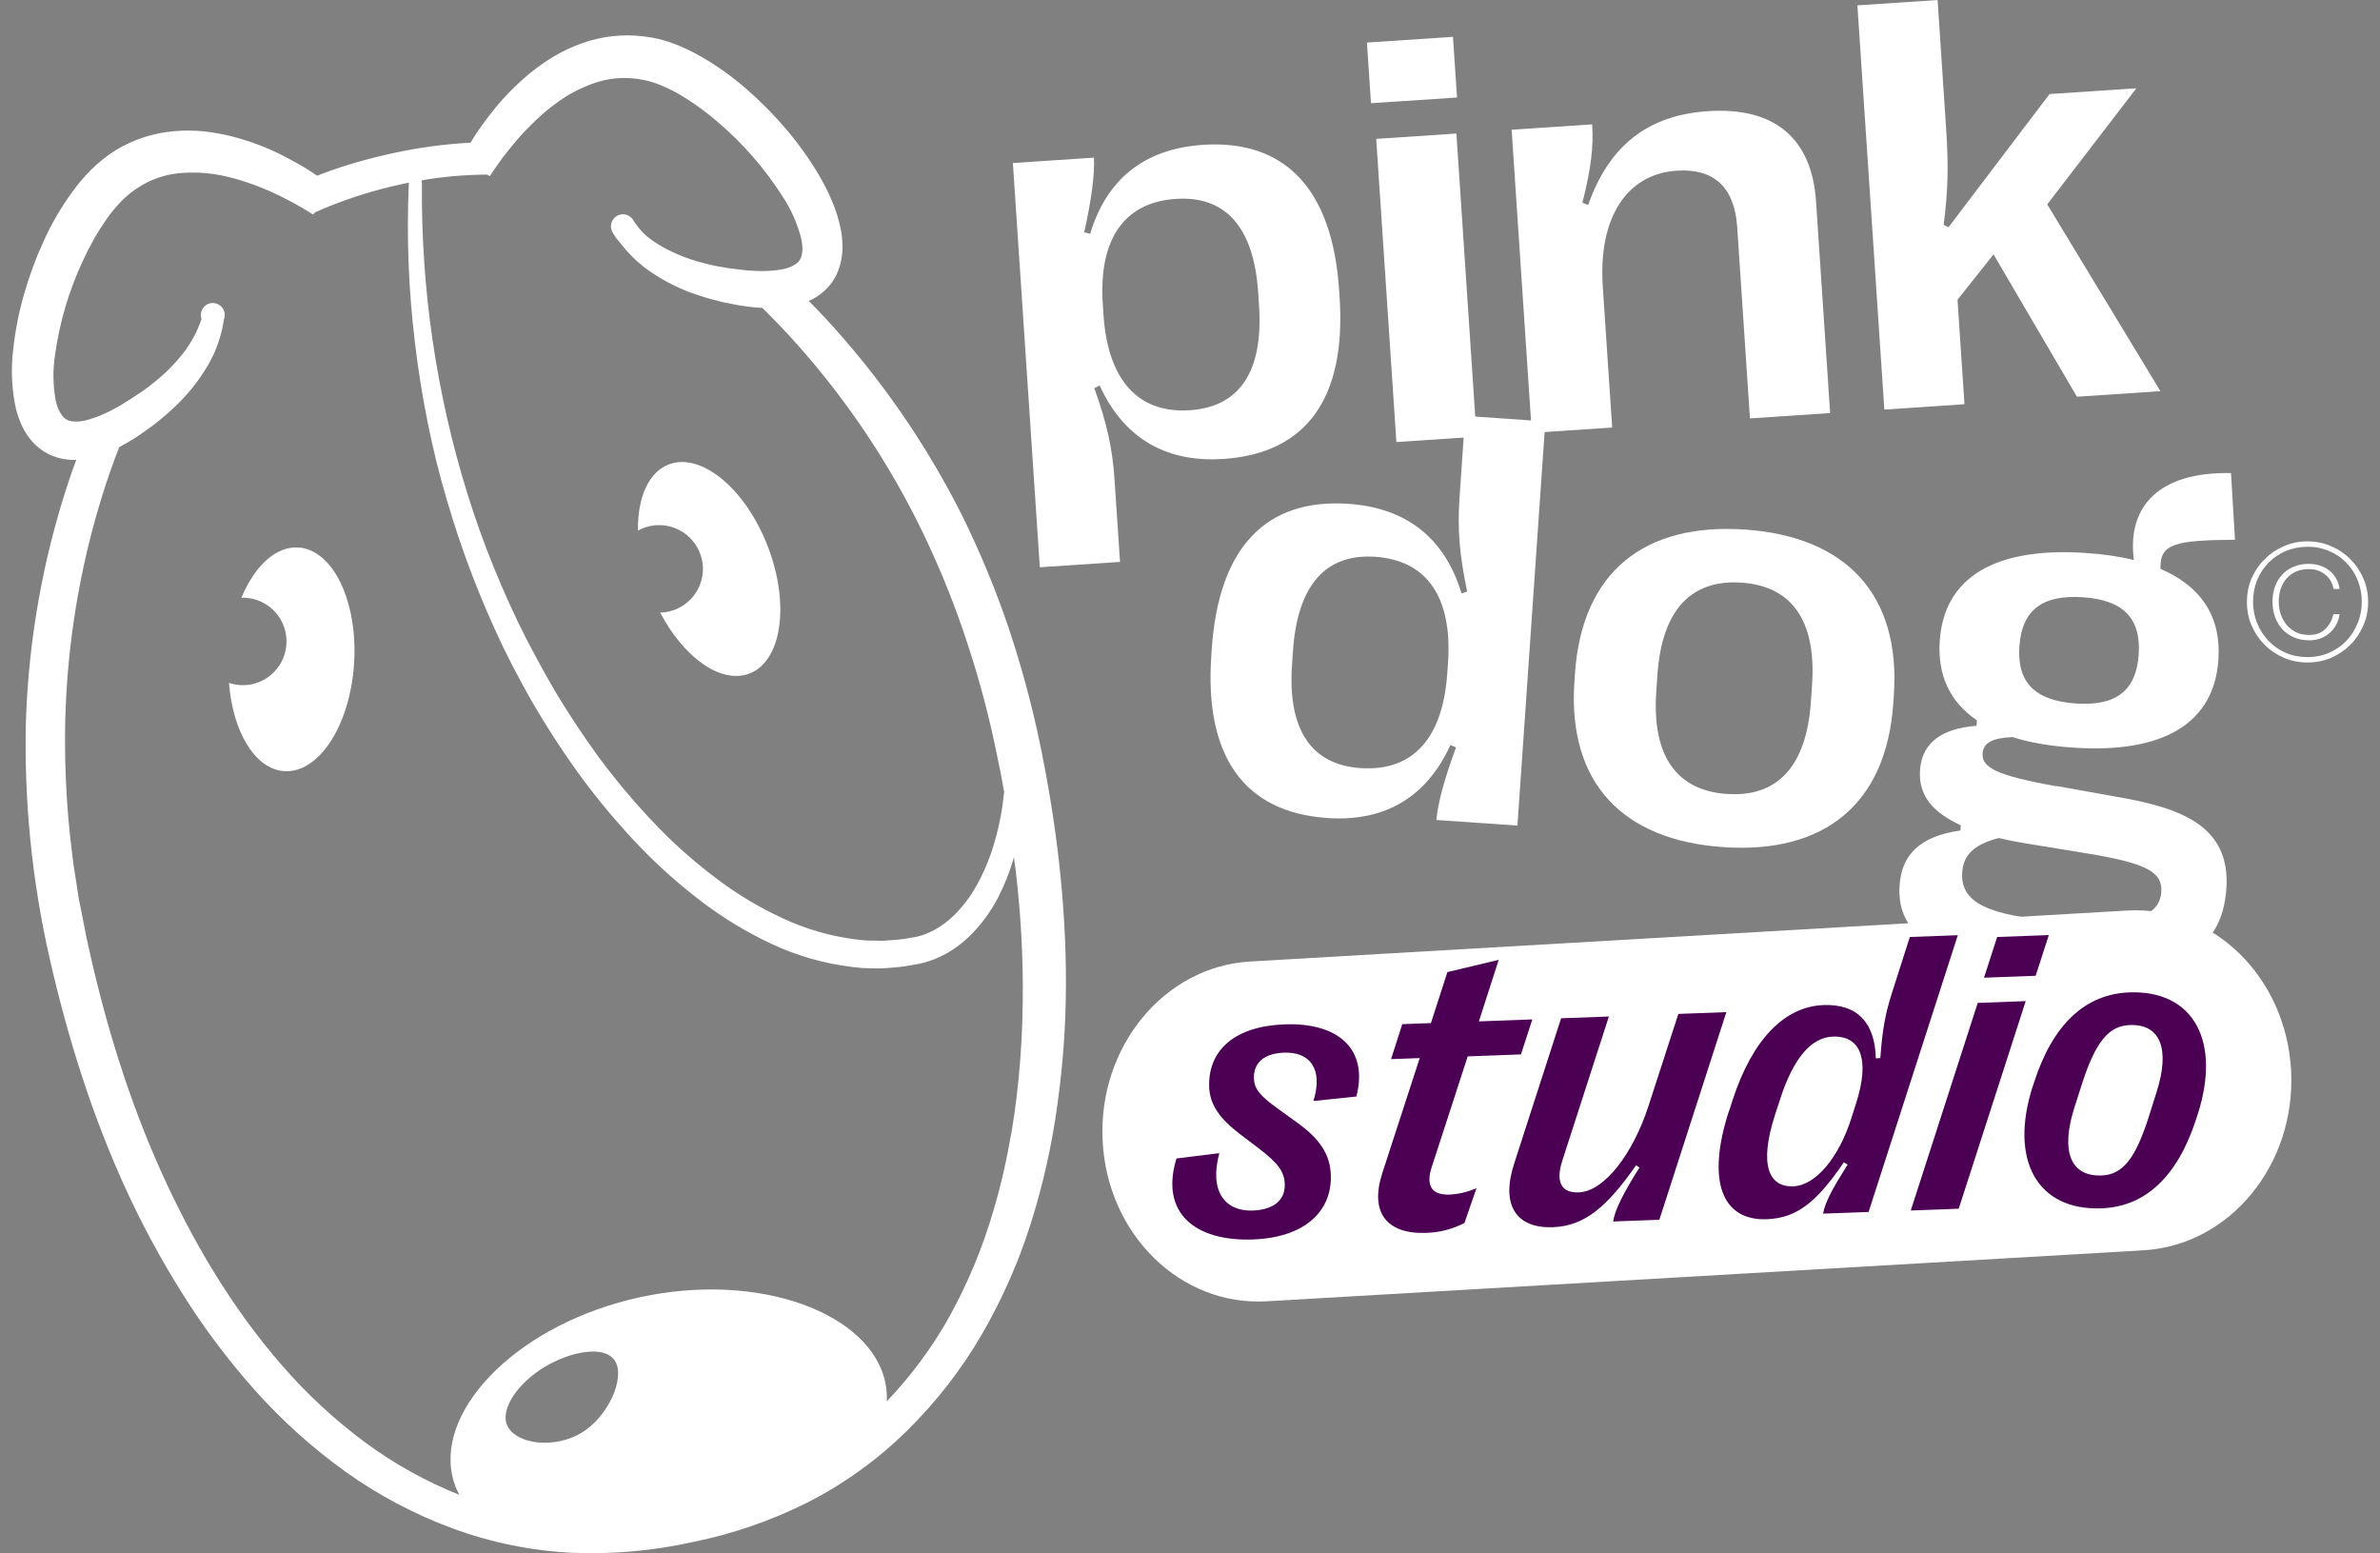 <svg width="141" height="92" viewBox="0 0 141 92" fill="none" xmlns="http://www.w3.org/2000/svg">
<rect x="0" y="0" width="141" height="92" fill="#808080" stroke="none"/>
<path d="M71.254 8.582C67.727 8.816 65.538 10.681 64.583 13.854L64.233 13.756C64.663 11.836 64.86 10.331 64.809 9.337L60.007 9.657L61.603 33.6L66.354 33.283L66.029 28.408C65.906 26.528 65.559 25.02 64.831 22.991L65.148 22.831C66.51 25.832 68.948 27.421 72.489 27.184C77.389 26.856 79.76 23.592 79.363 17.606L79.334 17.18C78.937 11.213 76.146 8.255 71.25 8.579L71.254 8.582ZM69.662 11.781C72.602 11.584 74.281 13.45 74.54 17.329L74.591 18.116C74.849 22.015 73.432 24.102 70.492 24.299C67.439 24.503 65.632 22.528 65.374 18.645L65.334 18.029C65.075 14.164 66.605 11.985 69.658 11.781H69.662Z" fill="white"/>
<path d="M86.32 5.774L86.079 2.182L80.982 2.52L81.223 6.113L86.32 5.774ZM87.478 25.866L86.283 7.909L81.532 8.226L82.727 26.182L87.478 25.866Z" fill="white"/>
<path d="M95.512 25.329L94.955 16.983C94.685 12.946 96.332 10.312 99.334 10.112C101.57 9.962 102.762 11.121 102.918 13.445L103.673 24.782L108.423 24.465L107.589 11.93C107.338 8.166 105.101 6.323 101.181 6.585C97.621 6.822 95.33 8.625 94.088 12.141L93.749 12.01C94.266 9.929 94.415 8.702 94.324 7.368L89.555 7.685L90.751 25.642L95.501 25.325L95.512 25.329Z" fill="white"/>
<path d="M116.382 23.942L115.97 17.753L118.105 15.068L123.045 23.498L127.992 23.17L121.285 12.106L126.568 5.228L121.424 5.57L115.438 13.458L115.15 13.323C115.409 11.279 115.445 9.851 115.296 7.61L114.79 0L110.039 0.317L111.635 24.259L116.385 23.942H116.382Z" fill="white"/>
<path d="M78.608 48.453C82.134 48.697 84.553 47.145 85.927 44.129L86.262 44.271C85.577 46.114 85.18 47.583 85.096 48.57L89.898 48.901L91.552 24.963L86.801 24.635L86.466 29.509C86.335 31.389 86.477 32.93 86.921 35.039L86.586 35.152C85.639 31.994 83.442 30.088 79.897 29.844C75.001 29.506 72.207 32.424 71.792 38.409L71.762 38.836C71.351 44.803 73.715 48.111 78.612 48.45L78.608 48.453ZM80.615 45.499C77.675 45.295 76.276 43.222 76.546 39.342L76.6 38.555C76.87 34.657 78.542 32.777 81.479 32.981C84.55 33.192 86.054 35.393 85.785 39.273L85.741 39.888C85.475 43.754 83.683 45.706 80.612 45.495L80.615 45.499Z" fill="white"/>
<path d="M102.095 50.178C108.023 50.586 111.75 47.682 112.165 41.664L112.198 41.187C112.613 35.168 109.32 31.78 103.392 31.368C97.432 30.957 93.723 33.864 93.308 39.882L93.275 40.36C92.86 46.378 96.135 49.766 102.095 50.178ZM102.314 47.03C99.425 46.83 97.851 44.903 98.124 40.95L98.194 39.959C98.467 36.01 100.288 34.312 103.177 34.512C106.052 34.709 107.626 36.64 107.352 40.589L107.283 41.58C107.01 45.529 105.188 47.227 102.314 47.026V47.03Z" fill="white"/>
<path d="M121.833 46.573C118.238 45.928 117.4 45.458 117.458 44.62C117.502 44.005 118.012 43.713 119.232 43.658C120.241 43.986 121.444 44.19 122.799 44.281C128.187 44.653 131.167 42.831 131.426 39.086C131.601 36.554 130.431 34.74 127.994 33.694C127.95 32.197 128.85 32.001 132.409 31.971L132.173 28.022C127.914 27.935 126.001 29.986 126.42 33.174C125.582 32.962 124.639 32.828 123.593 32.755C118.19 32.383 115.177 34.201 114.919 37.946C114.777 39.997 115.52 41.578 117.119 42.667L117.097 42.992C114.955 43.152 113.859 44.056 113.749 45.611C113.64 47.167 114.558 48.139 116.165 48.886L116.143 49.192C113.691 49.538 112.66 50.671 112.54 52.431C112.325 55.542 114.944 57.047 121.655 57.51C128.708 57.998 131.63 56.533 131.899 52.631C132.162 48.817 129.014 47.826 125.433 47.203L121.837 46.558L121.833 46.573ZM123.411 35.378C125.793 35.542 126.85 36.627 126.704 38.766C126.555 40.919 125.36 41.833 122.977 41.669C120.562 41.502 119.487 40.431 119.637 38.278C119.786 36.139 120.996 35.21 123.415 35.378H123.411ZM122.118 54.566C117.757 54.264 116.125 53.447 116.249 51.67C116.314 50.693 116.886 50.03 118.423 49.637C118.908 49.757 119.425 49.859 119.975 49.95L123.608 50.544C127.258 51.138 128.121 51.681 128.041 52.843C127.939 54.296 126.344 54.857 122.114 54.562L122.118 54.566Z" fill="white"/>
<path d="M74.049 56.954C68.952 57.26 65.046 62.017 65.323 67.573C65.6 73.129 69.954 77.384 75.05 77.078L127.008 74.058C132.105 73.748 136.01 68.998 135.734 63.438C135.457 57.883 131.103 53.627 126.007 53.934L74.049 56.954Z" fill="white"/>
<path d="M69.702 68.618L72.238 68.305C71.618 70.607 72.609 71.762 74.216 71.704C75.338 71.664 76.129 71.172 76.114 70.174C76.11 69.434 75.731 68.902 74.588 68.031L73.454 67.172C72.325 66.301 71.622 65.456 71.633 64.243C71.637 62.181 73.159 60.785 76.107 60.676C79.251 60.559 81.087 62.111 80.358 64.949L77.812 65.215C78.413 63.274 77.564 62.297 76.085 62.352C74.872 62.396 74.303 62.949 74.285 63.794C74.285 64.432 74.544 64.84 75.71 65.674L76.875 66.512C78.03 67.361 78.861 68.279 78.846 69.762C78.832 71.835 77.207 73.307 74.238 73.416C70.759 73.543 68.719 71.813 69.698 68.622L69.702 68.618Z" fill="#4C0054"/>
<path d="M81.884 69.512L84.11 62.673L82.412 62.735L83.075 60.663L84.773 60.601L85.749 57.58L88.788 56.855L87.615 60.499L90.781 60.382L90.107 62.455L86.952 62.572L84.802 69.187C84.471 70.251 84.839 70.794 85.866 70.758C86.34 70.739 86.915 70.626 87.473 70.375L86.762 72.437C86.048 72.809 85.301 72.998 84.514 73.027C82.135 73.115 81.148 71.81 81.884 69.515V69.512Z" fill="#4C0054"/>
<path d="M102.274 59.955L98.306 72.25L95.567 72.352C95.68 71.642 96.175 70.677 97.126 69.157L96.926 69.026C95.188 71.507 93.866 72.622 91.993 72.691C89.865 72.768 88.893 71.427 89.701 68.935L92.485 60.316L95.316 60.21L92.554 68.757C92.15 70.01 92.499 70.669 93.527 70.629C95.064 70.571 96.751 68.312 97.654 65.536L99.432 60.057L102.274 59.951V59.955Z" fill="#4C0054"/>
<path d="M102.443 65.792L102.65 65.147C103.816 61.577 105.711 59.62 108.031 59.533C110.064 59.457 111.081 60.611 111.132 62.692L111.398 62.67C111.51 61.034 111.704 59.996 112.079 58.837L113.146 55.5L115.988 55.395L110.702 71.788L108.009 71.887C108.104 71.282 108.501 70.492 109.463 68.987L109.237 68.845C107.711 71.064 106.559 72.149 104.676 72.218C102.02 72.317 101.077 69.967 102.435 65.788L102.443 65.792ZM109.678 66.244L109.958 65.366C110.8 62.743 110.228 61.34 108.585 61.402C107.281 61.449 106.239 62.714 105.47 65.082L105.157 66.04C104.181 69.074 104.829 70.32 106.239 70.269C107.58 70.218 108.942 68.55 109.678 66.244Z" fill="#4C0054"/>
<path d="M113.201 71.701L117.168 59.405L120.01 59.299L116.042 71.595L113.201 71.701ZM117.54 57.911L118.319 55.5L121.379 55.387L120.6 57.798L117.54 57.911Z" fill="#4C0054"/>
<path d="M120.426 64.363L120.509 64.105C121.62 60.673 123.533 58.88 126.156 58.782C129.945 58.644 131.595 61.66 130.204 65.992L130.12 66.25C129.02 69.671 127.118 71.475 124.495 71.573C120.681 71.715 119.03 68.698 120.422 64.363H120.426ZM127.296 66.17L127.763 64.684C128.572 62.166 128.007 60.647 126.182 60.716C124.91 60.764 124.149 61.729 123.347 64.188L122.903 65.58C122.061 68.192 122.662 69.697 124.509 69.627C125.755 69.58 126.51 68.629 127.296 66.17Z" fill="#4C0054"/>
<path d="M17.7 32.432C16.348 32.33 15.08 33.528 14.304 35.405C15.532 35.364 16.647 36.202 16.916 37.445C17.219 38.844 16.33 40.224 14.931 40.527C14.461 40.629 13.991 40.592 13.565 40.45C13.79 43.332 15.095 45.547 16.822 45.675C18.873 45.831 20.731 42.989 20.975 39.332C21.219 35.674 19.751 32.585 17.7 32.428V32.432Z" fill="white"/>
<path d="M41.587 33.145C41.889 34.544 41.001 35.925 39.602 36.227C39.438 36.264 39.274 36.282 39.11 36.285C40.516 38.952 42.705 40.526 44.378 39.903C46.305 39.189 46.808 35.83 45.503 32.406C44.196 28.981 41.572 26.788 39.642 27.502C38.414 27.957 37.765 29.491 37.794 31.429C38.01 31.309 38.25 31.218 38.501 31.163C39.9 30.861 41.281 31.75 41.583 33.149L41.587 33.145Z" fill="white"/>
<path d="M59.766 37.217C58.997 34.954 58.083 32.743 57.03 30.597C54.888 26.32 52.152 22.364 48.906 18.855C48.581 18.506 48.25 18.167 47.915 17.824C48.053 17.766 48.192 17.693 48.319 17.617C48.665 17.409 48.968 17.14 49.215 16.823C49.467 16.498 49.649 16.13 49.758 15.737C49.86 15.38 49.911 15.008 49.911 14.64C49.911 14.305 49.882 13.97 49.824 13.639C49.58 12.382 49.07 11.336 48.509 10.356C47.94 9.398 47.288 8.487 46.563 7.638C45.846 6.797 45.069 6.01 44.235 5.285C43.39 4.542 42.472 3.886 41.492 3.329C40.982 3.037 40.45 2.786 39.9 2.578C39.612 2.469 39.317 2.378 39.018 2.308C38.72 2.239 38.414 2.185 38.108 2.152C36.88 2.006 35.638 2.145 34.475 2.563C33.914 2.764 33.371 3.015 32.858 3.314C32.362 3.609 31.885 3.941 31.437 4.305C30.566 5.015 29.779 5.82 29.091 6.709C28.748 7.143 28.424 7.587 28.125 8.05C28.042 8.181 27.962 8.316 27.878 8.451C26.329 8.535 24.788 8.742 23.273 9.074C23.058 9.117 22.843 9.172 22.628 9.223C21.32 9.525 20.038 9.919 18.788 10.407C18.657 10.32 18.522 10.225 18.387 10.141C17.925 9.842 17.444 9.573 16.956 9.318C15.961 8.793 14.908 8.385 13.823 8.101C13.262 7.955 12.693 7.85 12.118 7.784C11.524 7.722 10.926 7.718 10.336 7.769C9.105 7.868 7.914 8.254 6.857 8.895C6.595 9.056 6.347 9.234 6.107 9.427C5.862 9.617 5.633 9.821 5.414 10.039C4.999 10.454 4.617 10.903 4.274 11.38C3.611 12.291 3.043 13.267 2.58 14.294C2.117 15.3 1.735 16.338 1.432 17.402C1.123 18.473 0.904 19.57 0.784 20.681C0.638 21.857 0.689 23.052 0.944 24.215C1.028 24.539 1.137 24.856 1.272 25.162C1.425 25.5 1.626 25.814 1.862 26.098C2.125 26.411 2.445 26.67 2.806 26.863C3.163 27.049 3.549 27.169 3.95 27.216C4.136 27.242 4.325 27.249 4.515 27.242C4.351 27.694 4.19 28.145 4.037 28.601C2.544 33.133 1.702 37.858 1.538 42.634C1.414 47.399 1.888 52.164 2.952 56.813C4.004 61.418 5.422 65.968 7.396 70.303C8.383 72.471 9.516 74.573 10.784 76.588C12.052 78.621 13.491 80.537 15.083 82.326C16.686 84.125 18.482 85.743 20.435 87.149C22.402 88.559 24.552 89.696 26.818 90.534C29.095 91.371 31.484 91.86 33.903 91.976C36.308 92.075 38.716 91.86 41.062 91.335C43.423 90.858 45.707 90.067 47.86 88.985C50.02 87.881 52.002 86.453 53.733 84.748C55.46 83.051 56.953 81.127 58.174 79.029C59.383 76.938 60.36 74.722 61.085 72.416C61.627 70.689 62.057 68.934 62.374 67.152C62.476 66.573 62.571 65.99 62.648 65.403C62.979 63.039 63.147 60.653 63.15 58.263C63.158 53.49 62.582 48.751 61.624 44.117C61.143 41.782 60.52 39.479 59.762 37.217H59.766ZM28.858 10.345L29.022 10.433C29.131 10.258 29.277 10.039 29.415 9.846C29.55 9.649 29.703 9.449 29.845 9.252C30.144 8.862 30.453 8.48 30.778 8.116C31.102 7.751 31.441 7.412 31.794 7.077C32.136 6.749 32.501 6.443 32.883 6.163C33.608 5.616 34.413 5.19 35.27 4.899C36.078 4.629 36.938 4.553 37.78 4.676C37.991 4.706 38.199 4.746 38.403 4.797C38.607 4.848 38.807 4.913 39.004 4.99C39.426 5.154 39.834 5.35 40.224 5.576C41.051 6.061 41.827 6.622 42.552 7.252C44.035 8.516 45.321 9.999 46.37 11.646C46.866 12.4 47.234 13.234 47.463 14.108C47.503 14.291 47.529 14.476 47.54 14.662C47.543 14.812 47.532 14.965 47.499 15.11C47.478 15.223 47.43 15.333 47.361 15.427C47.295 15.522 47.208 15.602 47.11 15.664C46.975 15.748 46.829 15.817 46.68 15.868C46.494 15.926 46.301 15.966 46.104 15.992C45.663 16.05 45.215 16.069 44.771 16.047C44.538 16.039 44.297 16.017 44.057 15.996L43.328 15.905C43.084 15.883 42.847 15.821 42.607 15.788C42.366 15.755 42.133 15.69 41.896 15.635C40.967 15.424 40.071 15.081 39.237 14.618C39.026 14.502 38.84 14.371 38.643 14.24C38.45 14.101 38.268 13.956 38.093 13.799C37.933 13.66 37.783 13.511 37.638 13.354C37.63 13.343 37.619 13.336 37.608 13.329C37.608 13.303 37.608 13.278 37.601 13.252C37.547 12.997 37.357 12.804 37.124 12.728C37.007 12.691 36.883 12.68 36.756 12.706C36.377 12.79 36.133 13.161 36.209 13.54C36.209 13.544 36.209 13.547 36.209 13.551C36.217 13.588 36.231 13.624 36.242 13.657C36.286 13.77 36.359 13.868 36.446 13.944C36.639 14.247 36.847 14.535 37.084 14.804C37.273 15.019 37.474 15.227 37.685 15.424C37.787 15.522 37.911 15.606 38.013 15.7C38.115 15.795 38.239 15.886 38.352 15.966C39.273 16.626 40.29 17.14 41.364 17.486C41.627 17.569 41.893 17.664 42.162 17.726C42.428 17.788 42.698 17.875 42.968 17.927L43.776 18.083C44.053 18.127 44.33 18.171 44.614 18.196C44.804 18.214 44.982 18.229 45.168 18.24C45.878 18.939 46.567 19.661 47.237 20.411C50.261 23.81 52.797 27.621 54.76 31.73C55.74 33.781 56.589 35.898 57.296 38.058C58.014 40.222 58.6 42.43 59.052 44.663C59.212 45.406 59.358 46.153 59.489 46.904C59.442 47.377 59.38 47.847 59.292 48.31C59.157 49.05 58.968 49.775 58.731 50.489C58.494 51.184 58.192 51.858 57.831 52.496C57.482 53.119 57.048 53.687 56.545 54.19C56.305 54.43 56.039 54.649 55.755 54.838C55.481 55.028 55.187 55.184 54.877 55.308C54.8 55.341 54.724 55.367 54.644 55.392C54.563 55.41 54.491 55.447 54.41 55.461L54.17 55.512L53.9 55.556C53.543 55.625 53.186 55.669 52.822 55.687L52.279 55.724C52.093 55.731 51.915 55.713 51.736 55.713C51.554 55.713 51.365 55.713 51.19 55.698L50.647 55.636C49.183 55.447 47.755 55.035 46.414 54.412C45.044 53.785 43.747 53.013 42.541 52.11C41.321 51.199 40.17 50.201 39.102 49.115C38.031 48.019 37.022 46.864 36.082 45.654C35.135 44.441 34.271 43.166 33.448 41.862C32.625 40.561 31.892 39.199 31.175 37.829C29.776 35.067 28.61 32.193 27.688 29.235C25.845 23.293 24.938 17.099 24.996 10.877L24.985 10.771V10.68C26.26 10.462 27.557 10.349 28.858 10.341V10.345ZM34.428 84.879C32.832 85.83 30.679 85.535 30.104 84.544C29.528 83.553 30.676 81.914 32.271 80.963C33.867 80.016 35.878 79.652 36.457 80.65C37.033 81.648 36.027 83.932 34.428 84.883V84.879ZM59.908 67.148C59.642 68.693 59.3 70.22 58.851 71.717C58.225 73.874 57.361 75.954 56.283 77.921C55.256 79.775 53.992 81.48 52.534 83.01C52.556 82.632 52.527 82.249 52.443 81.863C51.562 77.783 45.011 75.305 37.929 76.835C30.843 78.369 25.907 83.32 26.792 87.411C26.88 87.819 27.025 88.198 27.215 88.544C25.233 87.754 23.36 86.712 21.641 85.444C19.83 84.103 18.172 82.566 16.697 80.865C13.728 77.458 11.378 73.484 9.513 69.323C7.648 65.163 6.285 60.748 5.283 56.263L5.101 55.421L4.937 54.58L4.77 53.738C4.708 53.461 4.649 53.181 4.617 52.897L4.354 51.206C4.278 50.642 4.219 50.073 4.15 49.505C3.91 47.239 3.815 44.958 3.866 42.678C3.979 38.124 4.726 33.61 6.085 29.264C6.38 28.328 6.704 27.398 7.065 26.48C7.232 26.393 7.4 26.302 7.564 26.207C7.812 26.065 8.045 25.916 8.278 25.759L8.948 25.282C9.174 25.125 9.382 24.939 9.597 24.768C9.812 24.597 10.019 24.407 10.223 24.218C11.061 23.457 11.779 22.568 12.347 21.588C12.424 21.468 12.478 21.333 12.547 21.205C12.617 21.078 12.679 20.95 12.733 20.819C12.843 20.553 12.941 20.284 13.025 20.007C13.134 19.653 13.211 19.293 13.262 18.928C13.302 18.83 13.32 18.724 13.313 18.619C13.313 18.593 13.309 18.571 13.305 18.546C13.305 18.535 13.305 18.52 13.302 18.509C13.218 18.127 12.839 17.883 12.457 17.963C12.333 17.988 12.227 18.047 12.139 18.127C12.045 18.211 11.976 18.316 11.935 18.433C11.895 18.549 11.884 18.681 11.914 18.812C11.921 18.841 11.932 18.866 11.939 18.892C11.939 18.903 11.932 18.91 11.928 18.921C11.863 19.121 11.786 19.318 11.699 19.511C11.604 19.726 11.495 19.937 11.378 20.142C11.254 20.342 11.13 20.542 10.996 20.732C10.424 21.497 9.75 22.178 8.992 22.757C8.799 22.907 8.613 23.056 8.409 23.191C8.205 23.326 8.012 23.464 7.801 23.595L7.174 23.989C6.966 24.105 6.755 24.225 6.547 24.331C6.15 24.535 5.731 24.706 5.305 24.837C5.119 24.896 4.926 24.936 4.729 24.961C4.569 24.976 4.409 24.976 4.252 24.954C4.136 24.939 4.026 24.903 3.928 24.841C3.83 24.783 3.742 24.703 3.673 24.608C3.586 24.488 3.509 24.357 3.451 24.218C3.385 24.043 3.33 23.865 3.29 23.683C3.137 22.794 3.126 21.883 3.265 20.99C3.538 19.056 4.096 17.176 4.926 15.413C5.323 14.542 5.801 13.708 6.351 12.925C6.613 12.556 6.904 12.21 7.221 11.886C7.367 11.737 7.524 11.595 7.688 11.464C7.852 11.332 8.026 11.209 8.205 11.096C8.919 10.633 9.735 10.349 10.58 10.261C11.48 10.174 12.391 10.229 13.276 10.425C13.739 10.524 14.198 10.651 14.646 10.808C15.101 10.957 15.553 11.136 15.998 11.332C16.442 11.529 16.883 11.751 17.316 11.981C17.528 12.098 17.739 12.218 17.954 12.342C18.165 12.465 18.384 12.604 18.555 12.713L18.653 12.582C19.939 12.006 21.269 11.544 22.632 11.187C22.978 11.096 23.324 11.008 23.67 10.935C23.849 10.895 24.009 10.863 24.176 10.826L24.224 10.815C24.078 13.944 24.202 17.198 24.584 20.309C24.77 21.876 25.018 23.439 25.331 24.99C25.641 26.539 26.016 28.083 26.471 29.603C27.357 32.648 28.497 35.617 29.878 38.474C30.581 39.894 31.335 41.293 32.169 42.652C33.004 44.007 33.889 45.33 34.858 46.594C35.827 47.862 36.865 49.071 37.969 50.219C39.088 51.37 40.293 52.438 41.572 53.407C42.862 54.39 44.257 55.232 45.725 55.917C47.223 56.616 48.818 57.072 50.454 57.272L51.073 57.338C51.281 57.352 51.489 57.349 51.696 57.356C51.904 57.359 52.115 57.367 52.323 57.356L52.946 57.308C53.361 57.276 53.777 57.221 54.188 57.134L54.498 57.079L54.826 56.995C54.935 56.97 55.041 56.926 55.15 56.889C55.259 56.857 55.365 56.817 55.467 56.769C55.879 56.598 56.269 56.383 56.629 56.124C56.986 55.873 57.318 55.585 57.624 55.268C58.21 54.653 58.709 53.957 59.11 53.203C59.511 52.427 59.835 51.611 60.072 50.769C60.403 53.257 60.578 55.76 60.596 58.27C60.611 61.247 60.411 64.234 59.912 67.156L59.908 67.148ZM36.279 13.748C36.279 13.748 36.443 14.014 36.49 14.083C36.552 14.17 36.774 14.425 36.774 14.425L38.45 14.101C37.925 13.7 37.495 13.019 37.495 13.019L36.279 13.748Z" fill="white"/>
<path d="M133.116 35.655C133.116 35.156 133.207 34.689 133.393 34.256C133.586 33.822 133.841 33.444 134.162 33.123C134.49 32.799 134.868 32.54 135.302 32.354C135.735 32.161 136.205 32.066 136.705 32.066C137.204 32.066 137.67 32.161 138.107 32.354C138.541 32.54 138.92 32.795 139.24 33.123C139.568 33.444 139.823 33.819 140.009 34.256C140.202 34.689 140.297 35.156 140.297 35.655C140.297 36.154 140.202 36.62 140.009 37.054C139.823 37.487 139.568 37.87 139.24 38.194C138.92 38.515 138.544 38.77 138.107 38.963C137.674 39.149 137.204 39.24 136.705 39.24C136.205 39.24 135.739 39.149 135.302 38.963C134.868 38.77 134.486 38.515 134.162 38.194C133.841 37.87 133.586 37.487 133.393 37.054C133.207 36.62 133.116 36.154 133.116 35.655ZM138.249 34.879C138.18 34.515 138.009 34.23 137.739 34.026C137.477 33.815 137.16 33.709 136.788 33.709C136.508 33.709 136.253 33.757 136.031 33.852C135.812 33.946 135.626 34.081 135.473 34.256C135.32 34.427 135.2 34.635 135.12 34.868C135.043 35.105 135.003 35.36 135.003 35.637C135.003 35.913 135.043 36.161 135.127 36.405C135.211 36.642 135.327 36.85 135.48 37.028C135.641 37.207 135.83 37.353 136.045 37.458C136.267 37.56 136.522 37.611 136.803 37.611C137.193 37.611 137.506 37.498 137.743 37.276C137.987 37.047 138.151 36.748 138.242 36.383H138.606C138.573 36.613 138.504 36.824 138.395 37.017C138.293 37.211 138.162 37.371 138.001 37.506C137.848 37.64 137.666 37.746 137.455 37.822C137.251 37.892 137.032 37.928 136.803 37.928C136.475 37.928 136.18 37.87 135.91 37.757C135.641 37.64 135.411 37.484 135.218 37.276C135.032 37.072 134.89 36.832 134.785 36.558C134.683 36.278 134.632 35.972 134.632 35.648C134.632 35.323 134.679 35.021 134.777 34.748C134.879 34.467 135.025 34.227 135.211 34.03C135.397 33.833 135.619 33.677 135.881 33.571C136.143 33.454 136.442 33.4 136.774 33.4C137.003 33.4 137.222 33.433 137.426 33.495C137.637 33.56 137.823 33.655 137.983 33.782C138.151 33.91 138.286 34.066 138.395 34.252C138.504 34.438 138.573 34.649 138.606 34.886H138.242L138.249 34.879ZM136.715 32.387C136.256 32.387 135.827 32.471 135.429 32.635C135.032 32.802 134.69 33.032 134.402 33.323C134.114 33.618 133.888 33.961 133.721 34.358C133.561 34.755 133.48 35.181 133.48 35.644C133.48 36.107 133.564 36.526 133.728 36.93C133.896 37.327 134.122 37.673 134.409 37.975C134.697 38.271 135.036 38.504 135.426 38.675C135.823 38.843 136.253 38.923 136.712 38.923C137.171 38.923 137.597 38.835 137.987 38.664C138.377 38.493 138.716 38.26 139.003 37.965C139.291 37.666 139.513 37.316 139.674 36.919C139.841 36.522 139.921 36.099 139.921 35.644C139.921 35.188 139.838 34.755 139.674 34.358C139.513 33.961 139.291 33.618 139.003 33.331C138.723 33.035 138.384 32.806 137.987 32.642C137.597 32.471 137.171 32.383 136.712 32.383L136.715 32.387Z" fill="white"/>
</svg>
